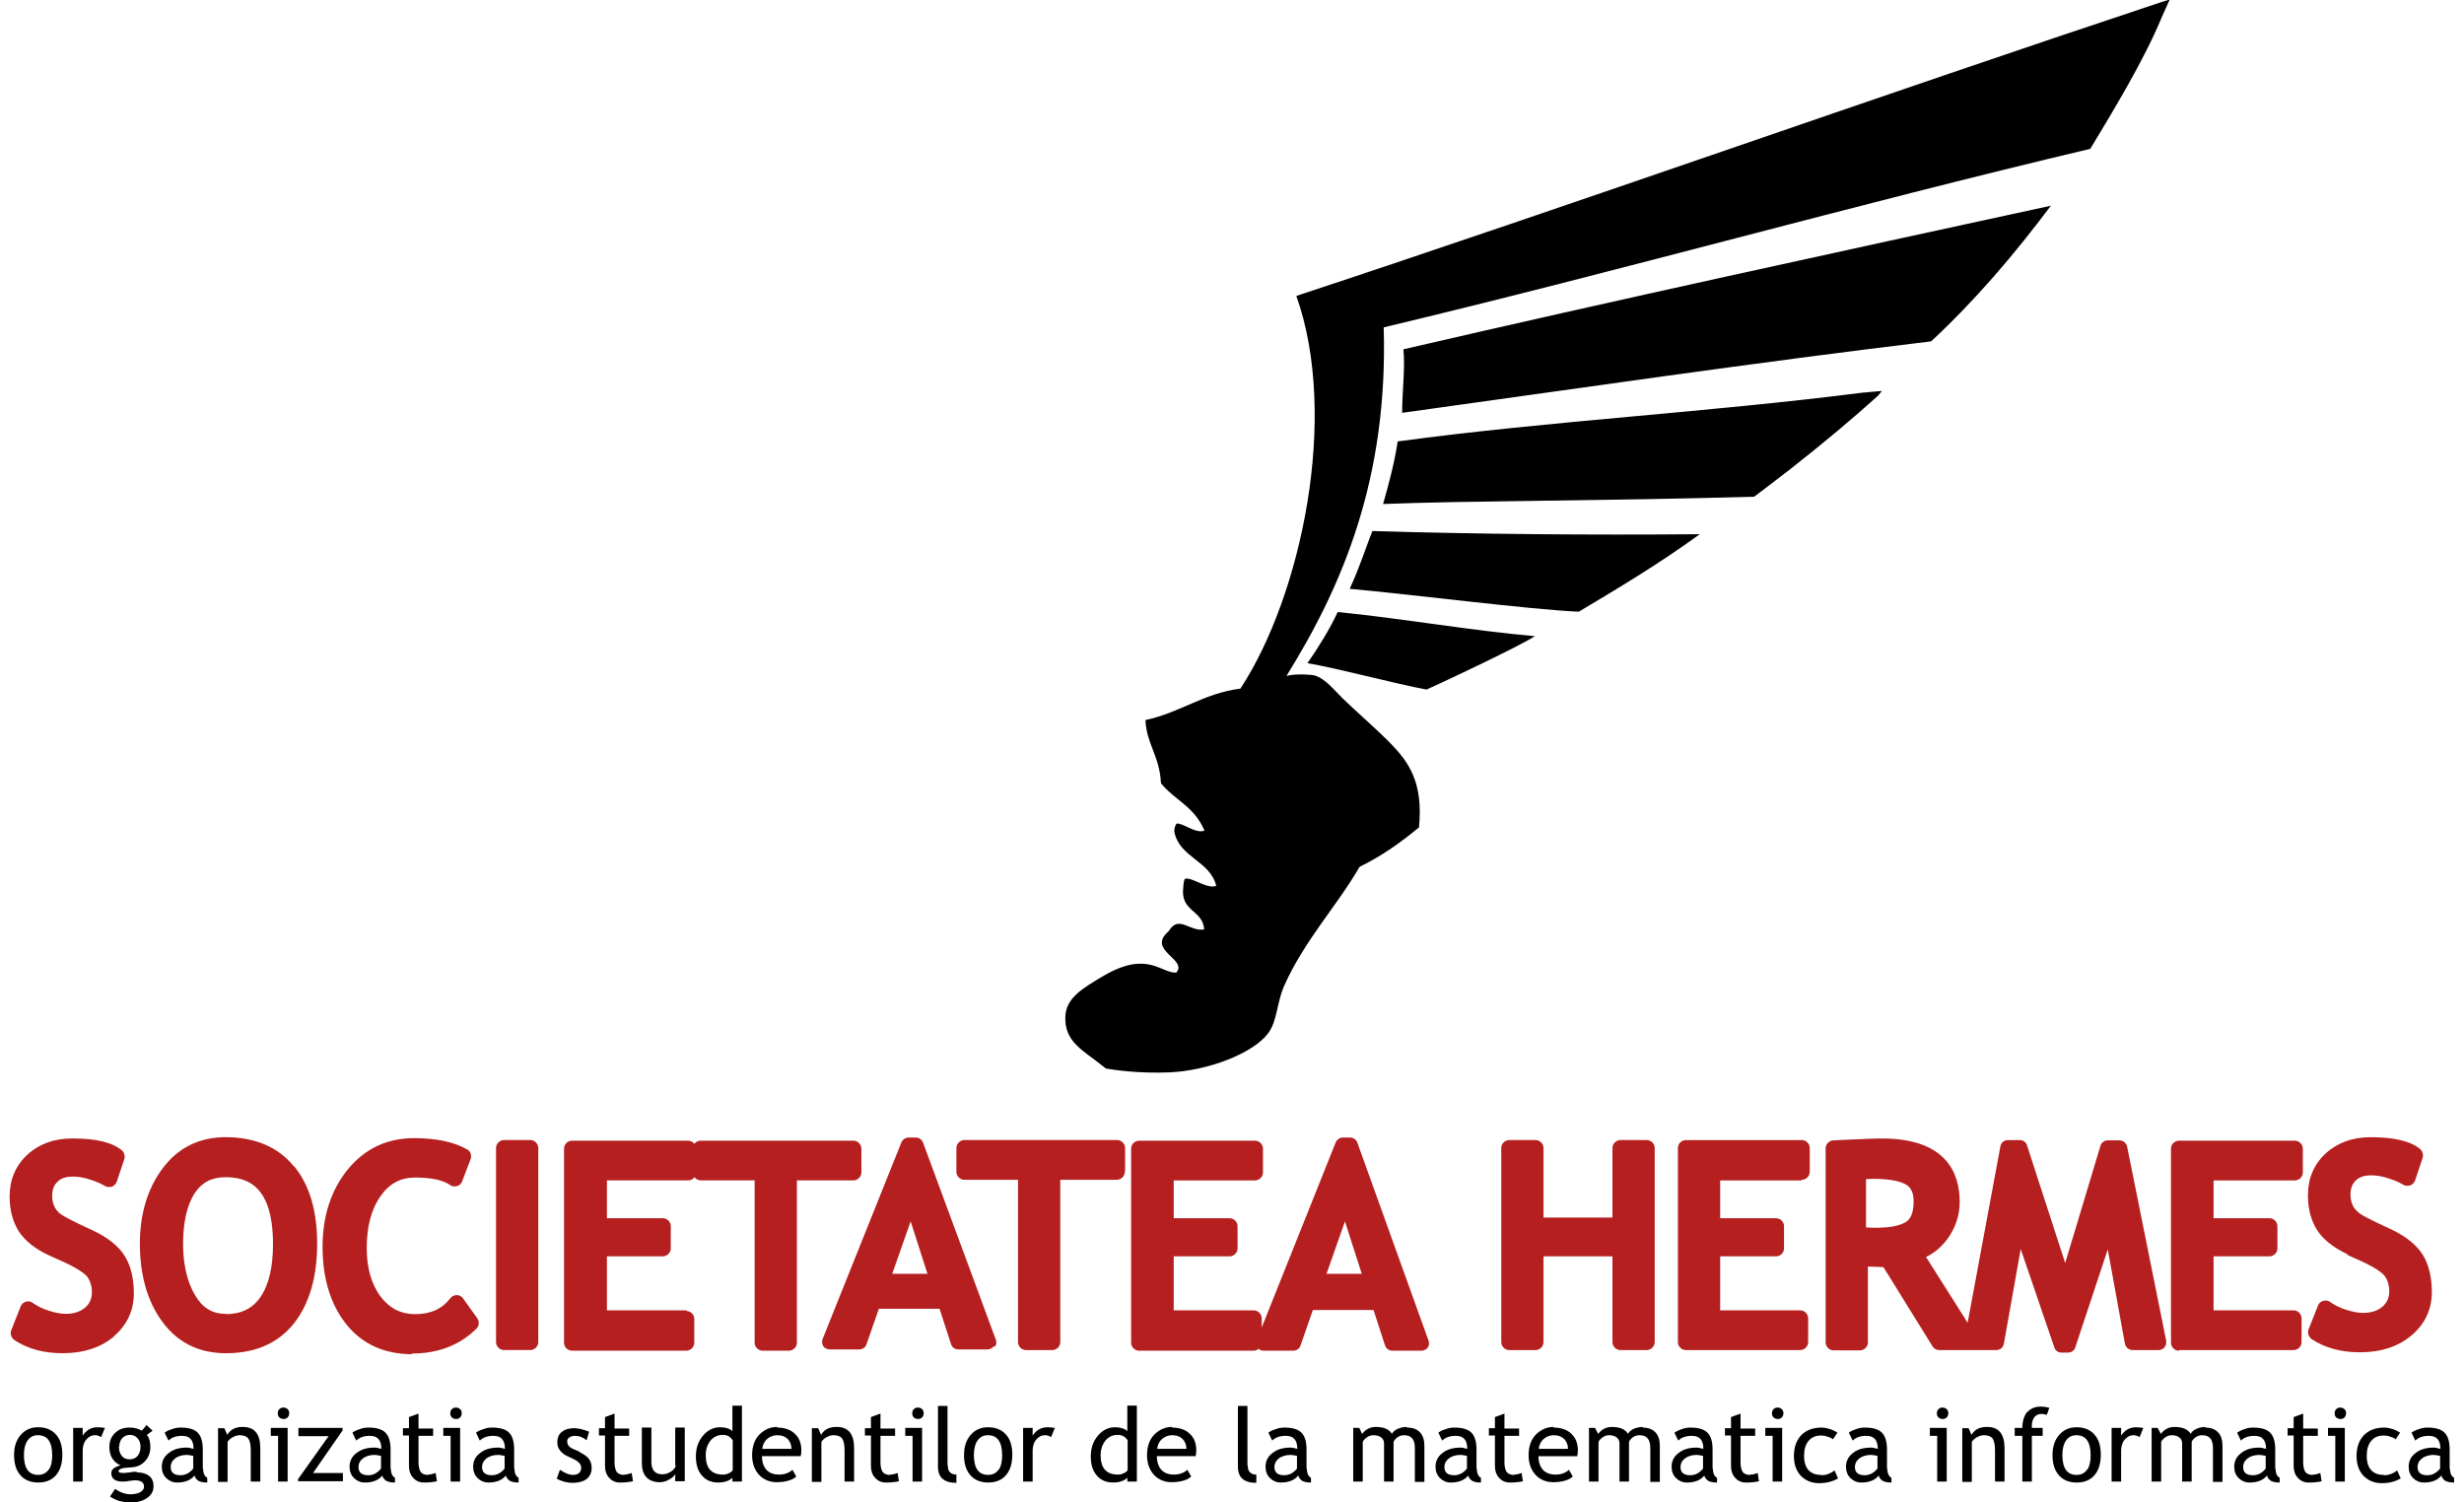 <svg xmlns="http://www.w3.org/2000/svg" version="1.1" width="164" height="100" viewBox="0 0 7695 4729">
	<path id="logo" d="m3451 3363.476c25 4 100 16 199 12 122-5 265-60 312-124 28-38 27-98 50-149 63-142 169-255 237-374 70-34 130-77 187-124 14-141-32-205-88-263-49-50-109-101-151-142-26-25-56-65-92-74 0 0-50-7-86 2 177-285 320-621 306-1097 749-179 1473-384 2224-562 72-119 170-281 224-412 2-5 26-58 26-58l-26 8C5867 307.476 4940 637.476 4050 931.476c135 380 16 943-176 1236-117 15-190 76-299 99 4 78 44 110 49 199 44 54 104 72 137 149-28 11-70-26-88-22 0 0-8 10-7 26 17 82 112 90 132 170-30 11-79-30-99-22-2 1-5 19-5 28-9 76 62 69 66 131-47 8-80-48-112 6-71 60 62 88 24 130-49 2-91-72-232 12-62 37-114 67-117 125-4 83 58 108 124 162M6425 647.476c-677 147-1369 297-2038 452 6 59-4 133-4 200 548-76 1107-158 1665-225 140-130 263-275 377-427m-532 583c-39 3-59 6-57 5-502 64-987 89-1467 154-10 67-28 134-46 197 280-11 674-9 1168-23 0 0 77-58 114-87 107-84 196-159 276-231l12-15zm-1603 440c-23 56-36 104-72 183 184 16 563 65 721 72 112-67 243-144 381-244-345 3-699 0-1030-10m-110 255c-23 51-61 112-95 161 96 16 276 65 375 83 71-32 285-133 341-168-206-18-417-56-621-76"/>

	<path id="logotype" fill="#b51f1f" d="m328 4206.476c42-36 63-82 63-135 0-46-9-86-28-117-19-31-52-58-98-80l-49-23c-39-19-54-28-59-33-7-6-13-13-17-23-4-9-6-20-6-32 0-18 5-33 17-44 11-11 27-16 49-16 16 0 35 3 55 10 25 8 37 15 44 19 6 4 14 5 22 3 7-2 13-8 16-15l24-72c3-9 0-20-7-27-31-26-82-38-157-38-56 0-104 17-141 51-37 34-56 79-56 131 0 42 9 78 28 109 19 30 52 57 98 78l49 22c51 24 67 40 72 48 8 13 12 28 12 44 0 20-6 36-21 49-15 13-35 20-61 20-15 0-33-3-54-10-20-6-37-15-51-25-6-4-14-6-21-3-7 2-13 7-16 14l-30 76c-4 10 0 23 9 30 42 28 93 42 152 42 67 0 122-18 164-54m349-70c-41 0-72-19-95-58-25-42-38-97-38-162 0-67 12-121 36-159 22-34 54-51 97-51 64 0 150 21 150 211 0 72-13 128-40 167-25 36-61 53-109 53m214-466c-49-60-122-91-214-91-83 0-150 33-199 99-47 63-71 143-71 236 0 98 23 181 70 245 48 66 115 100 201 100 92 0 164-31 214-94 48-61 73-145 73-251 0-103-24-185-73-244m371 590c82 0 151-26 204-79 8-8 9-22 2-32l-45-63c-4-6-12-10-19-10-8 0-15 3-20 9-26 34-62 51-112 51-44 0-80-18-108-55-29-38-44-90-44-153 0-67 14-122 44-164 27-39 63-58 108-58 51 0 89 8 111 24 6 4 14 5 21 3 7-2 13-7 16-14l27-71c4-11 0-24-10-30-41-24-98-36-168-36-85 0-155 33-209 99-52 64-79 146-79 243 0 99 25 181 74 243 50 63 120 95 208 95m372-674-83 0c-13 0-25 11-25 25l0 611c0 13 11 25 25 25l83 0c13 0 25-11 25-25l0-611c0-13-11-25-25-25m493 536-252 0 0-170 176 0c13 0 25-11 25-25l0-70c0-13-11-25-25-25l-176 0 0-119 256 0c8 0 15-4 20-10 4 6 11 10 20 10l169 0 0 511c0 13 11 25 25 25l83 0c13 0 25-11 25-25l0-511 178 0c13 0 25-11 25-25l0-75c0-13-11-25-25-25l-481 0c-8 0-15 4-20 10-4-6-11-10-20-10l-365 0c-13 0-25 11-25 25l0 611c0 13 11 25 25 25l360 0c13 0 25-11 25-25l0-75c0-13-11-25-25-25m759-117-111 0 58-165 53 165zm213 229c4-6 5-15 2-22l-229-620c-3-9-12-16-23-16l-22 0c-10 0-19 6-23 15l-248 619c-3 7-2 16 2 23 4 6 12 10 20 10l93 0c10 0 20-6 23-16l39-112 191 0 36 111c3 10 12 17 23 17l92 0c8 0 15-4 20-10m413-549 0-75c0-13-11-25-25-25l-481 0c-13 0-25 11-25 25l0 75c0 13 11 25 25 25l169 0 0 511c0 13 11 25 25 25l83 0c13 0 25-11 25-25l0-511 178 0c13 0 25-11 25-25m746 321-111 0 58-165 53 165zm-14-413c-3-9-12-16-23-16l-22 0c-10 0-19 6-23 15l-233 583 0-29c0-13-11-25-25-25l-252 0 0-170 176 0c13 0 25-11 25-25l0-70c0-13-11-25-25-25l-176 0 0-119 256 0c13 0 25-11 25-25l0-75c0-13-11-25-25-25l-365 0c-13 0-25 11-25 25l0 611c0 13 11 25 25 25l360 0c6 0 12-2 16-6 4 4 10 6 16 6l93 0c10 0 20-6 23-16l39-112 191 0 36 111c3 10 12 17 23 17l92 0c8 0 15-4 20-10 4-6 5-15 2-22l-224-623zm828 653 83 0c13 0 25-11 25-25l0-611c0-13-11-25-25-25l-83 0c-13 0-25 11-25 25l0 219-217 0 0-219c0-13-11-25-25-25l-83 0c-13 0-25 11-25 25l0 611c0 13 11 25 25 25l83 0c13 0 25-11 25-25l0-270 217 0 0 270c0 13 11 25 25 25m571-536c13 0 25-11 25-25l0-75c0-13-11-25-25-25l-365 0c-13 0-25 11-25 25l0 611c0 13 11 25 25 25l360 0c13 0 25-11 25-25l0-75c0-13-11-25-25-25l-252 0 0-170 176 0c13 0 25-11 25-25l0-70c0-13-11-25-25-25l-176 0 0-119 256 0zm202-2c13-1 20-1 24-1 59 0 88 10 102 18 10 6 24 19 24 52 0 32-7 54-23 65-12 8-39 19-94 19-10 0-22 0-33-1l0-153zm842 538 79 0c7 0 14-3 19-9 4-5 6-13 5-20l-123-611c-2-11-12-20-24-20l-37 0c-11 0-20 7-23 17l-111 369-120-370c-3-10-12-17-23-17l-37 0c-12 0-22 8-24 20l-103 555-131-207c24-11 47-30 66-55 26-35 40-75 40-118 0-91-42-200-245-200-18 0-48 1-89 3-52 2-62 3-63 3-13 0-25 11-25 25l0 611c0 13 11 25 25 25l83 0c13 0 25-11 25-25l0-239c19 1 36 1 49 2l155 250c4 7 12 11 21 11l95 0c0 0 1 0 2 0 1 0 2 0 3 0l79 0c12 0 22-8 24-20l53-298 106 310c3 10 12 16 23 16l20 0c10 0 20-6 23-17l102-308 54 297c2 11 12 20 24 20m147 0 360 0c13 0 25-11 25-25l0-75c0-13-11-25-25-25l-252 0 0-170 176 0c13 0 25-11 25-25l0-70c0-13-11-25-25-25l-176 0 0-119 256 0c13 0 25-11 25-25l0-75c0-13-11-25-25-25l-365 0c-13 0-25 11-25 25l0 611c0 13 11 25 25 25m529-302 49 22c51 24 67 40 72 48 8 13 12 28 12 44 0 20-6 36-21 49-15 13-35 20-61 20-15 0-33-3-54-10-20-6-37-15-51-25-6-4-14-5-21-3-7 2-13 7-16 14l-30 76c-4 10 0 23 9 30 42 28 93 42 152 42 67 0 122-18 164-54 42-36 63-82 63-135 0-46-9-86-28-117-19-31-52-58-98-80l-49-23c-39-19-54-28-58-33-7-6-13-13-17-23-4-9-6-20-6-32 0-18 5-33 17-44 11-11 27-16 49-16 16 0 35 3 55 10 25 8 37 15 44 19 6 4 14 5 22 3 7-2 13-8 16-15l24-72c3-9 0-20-7-27-31-26-82-38-157-38-56 0-104 17-141 51-37 34-56 79-56 131 0 42 9 78 28 109 19 30 52 57 98 78"/>

	<path id="logotype_sub" d="m123 4625.476c-7 11-19 17-33 17-30 0-45-21-45-63 0-19 4-35 12-46 8-11 19-16 32-16 30 0 45 21 45 63 0 19-3 35-11 46m-33-134c-23 0-41 8-55 24-14 16-21 37-21 63 0 27 6 48 20 64 13 15 32 23 56 23 23 0 42-7 56-23 13-15 20-37 20-64 0-27-6-49-20-64-13-15-32-23-56-23m140 29 0-27-30 0 0 169 30 0 0-97c0-13 3-25 11-35 8-9 17-14 28-14 6 0 13 2 19 6l12-29c-10-1-17-2-23-2-21 0-38 10-49 30m117 31c0-10 3-19 9-26 6-7 15-11 25-11 9 0 17 3 24 11 6 7 9 16 9 26 0 12-3 22-9 29-6 7-14 11-25 11-10 0-19-3-25-11-6-7-9-17-9-29m56 79c-4 0-11 0-21 2-9 1-16 2-21 2-10 0-15-2-15-6 0-3 2-5 7-7 4-1 8-3 11-3l24-2c17-1 31-8 42-20 10-11 16-26 16-43 0-16-3-29-11-39l18-13-19-18-15 18c-9-6-22-10-39-10-18 0-33 5-45 17-12 11-18 26-18 44 0 27 11 47 35 58-8 2-15 5-21 9-5 4-8 9-8 15 0 18 12 27 36 27 4 0 11 0 20-2 8-1 15-2 18-2 19 0 29 6 29 20 0 6-3 12-11 17-7 4-18 7-32 7-14 0-31-5-48-17l-16 24c7 5 17 10 29 14 12 3 23 5 34 5 21 0 39-4 53-14 14-9 21-22 21-37 0-14-4-25-14-33-9-7-22-11-39-11m178-12c-11 14-25 21-40 21-20 0-31-8-31-26 0-10 4-19 14-27 9-7 22-11 37-11 3 0 10 1 20 3l0 41zm30 0 0-60c0-24-5-42-16-53-11-11-29-16-53-16-9 0-18 1-28 5-10 3-18 7-23 11l12 25c10-10 24-15 43-15 24 0 36 13 36 41-8-2-15-4-21-4-23 0-42 5-57 17-15 11-22 26-22 43 0 14 4 26 14 36 9 9 21 14 34 14 24 0 43-7 55-22 2 8 7 13 13 17 6 3 15 5 27 5l0-15c-8-4-13-14-13-29m124-131c-22 0-38 8-48 25l-9-21-20 0 0 169 30 0 0-126c4-6 9-11 17-15 7-4 14-6 21-6 12 0 21 3 27 10 5 7 8 19 8 38l0 98 30 0 0-105c0-45-18-67-55-67m128-61c-5 0-9 1-13 5-3 3-5 7-5 13 0 5 1 9 5 13 3 3 8 5 13 5 5 0 9-1 13-5 3-3 5-8 5-13 0-5-1-9-5-13-3-3-8-5-13-5m-40 89 23 0 0 144 30 0 0-169-53 0 0 25zm226-17 0-8-139 0 0 26 95 0-96 135 0 7 141 0 0-26-94 0 93-134zm121 120c-11 14-25 21-40 21-20 0-31-8-31-26 0-10 4-19 14-27 9-7 22-11 37-11 3 0 10 1 20 3l0 41zm30 0 0-60c0-24-5-42-16-53-11-11-29-16-53-16-9 0-18 1-28 5-10 3-18 7-23 11l12 25c10-10 24-15 43-15 24 0 36 13 36 41-8-2-15-4-21-4-23 0-42 5-57 17-15 11-22 26-22 43 0 14 4 26 14 36 9 9 21 14 34 14 24 0 43-7 55-22 2 8 7 13 13 17 6 3 15 5 27 5l0-15c-8-4-13-14-13-29m117 20c-10 0-18-3-23-9-4-6-7-16-7-30l0-84 46 0 0-23-46 0 0-47-30 11 0 35-19 0 0 23 19 0 0 96c0 15 4 27 13 37 9 10 20 15 34 15 14 0 28-1 41-4l-4-26c-8 3-16 5-23 5m47-122 23 0 0 144 30 0 0-169-53 0 0 25zm40-89c-5 0-9 1-13 5-3 3-5 7-5 13 0 5 1 9 5 13 3 3 8 5 13 5 5 0 9-1 13-5 3-3 5-8 5-13 0-5-1-9-5-13-3-3-8-5-13-5m153 192c-11 14-25 21-40 21-20 0-31-8-31-26 0-10 4-19 14-27 9-7 22-11 37-11 3 0 10 1 20 3l0 41zm30 0 0-60c0-24-5-42-16-53-11-11-29-16-53-16-9 0-18 1-28 5-10 3-18 7-23 11l12 25c10-10 24-15 43-15 24 0 36 13 36 41-8-2-15-4-21-4-23 0-42 5-57 17-15 11-22 26-22 43 0 14 4 26 14 36 9 9 21 14 34 14 24 0 43-7 55-22 2 8 7 13 13 17 6 3 15 5 27 5l0-15c-8-4-13-14-13-29m205-53-21-9c-12-5-18-13-18-24 0-5 2-9 7-12 4-3 10-5 18-5 12 0 24 4 36 14l8-27c-18-7-34-11-46-11-16 0-29 3-39 11-10 7-15 18-15 32 0 5 0 10 2 15 1 4 4 9 7 13 3 4 7 7 12 11 4 3 14 8 28 14 17 8 26 17 26 28 0 15-9 23-27 23-10 0-23-5-40-16l-10 28c15 8 32 13 50 13 18 0 33-4 44-12 10-8 16-20 16-35 0-11-3-21-9-29-6-7-15-14-28-20m139 71c-10 0-18-3-23-9-4-6-7-16-7-30l0-84 46 0 0-23-46 0 0-47-30 11 0 35-19 0 0 23 19 0 0 96c0 15 4 27 13 37 9 10 20 15 34 15 14 0 28-1 41-4l-4-26c-8 3-16 5-23 5m162-28c-2 7-8 14-16 19-8 5-17 8-27 8-22 0-34-13-34-39l0-108-30 0 0 111c0 19 4 34 14 45 9 10 24 16 42 16 9 0 19-2 29-8 10-5 17-11 20-18l0 23 30 0 0-169-30 0 0 119zm178 15c-1 3-5 6-12 9-6 3-12 4-17 4-37 0-55-20-55-61 0-18 5-33 15-46 10-12 23-18 39-18 13 0 23 5 31 17l0 94zm0-124c-9-8-22-12-39-12-21 0-39 9-54 27-15 18-22 39-22 65 0 25 6 45 19 60 13 15 30 22 51 22 19 0 35-5 45-15l0 12 30 0 0-239-30 0 0 78zm94 56c1-12 6-22 14-30 9-8 20-13 33-13 14 0 25 4 34 13 7 8 11 18 11 30l-94 0zm47-69c-20 0-38 7-54 22-17 16-25 39-25 67 0 26 8 48 24 64 14 14 33 21 54 21 14 0 28-2 40-6 9-3 16-7 21-12l-12-21c-11 10-25 15-43 15-15 0-27-4-37-13-10-10-16-25-16-45l122 0c1-5 2-11 2-18 0-21-6-39-20-52-13-13-32-20-56-20m186-2c-22 0-38 8-48 25l-9-21-20 0 0 169 30 0 0-126c4-6 9-11 17-15 7-4 14-6 21-6 12 0 21 3 27 10 5 7 8 19 8 38l0 98 30 0 0-105c0-45-18-67-55-67m168 151c-10 0-18-3-23-9-4-6-7-16-7-30l0-84 46 0 0-23-46 0 0-47-30 11 0 35-19 0 0 23 19 0 0 96c0 15 4 27 13 37 9 10 20 15 34 15 14 0 28-1 41-4l-4-26c-8 3-16 5-23 5m87-211c-5 0-9 1-13 5-3 3-5 7-5 13 0 5 1 9 5 13 3 3 8 5 13 5 5 0 9-1 13-5 3-3 5-8 5-13 0-5-1-9-5-13-3-3-8-5-13-5m-40 89 23 0 0 144 30 0 0-169-53 0 0 25zm133 92 0-186-30 0 0 191c0 34 19 51 58 51l0-26c-8 0-15-2-20-7-5-5-7-12-7-21m160 12c-7 11-19 17-33 17-30 0-45-21-45-63 0-19 4-35 12-46 8-11 19-16 32-16 30 0 45 21 45 63 0 19-3 35-11 46m-33-134c-23 0-41 8-55 24-14 16-21 37-21 63 0 27 6 48 20 64 13 15 32 23 56 23 23 0 42-7 56-23 13-15 20-37 20-64 0-27-6-49-20-64-13-15-32-23-56-23m140 29 0-27-30 0 0 169 30 0 0-97c0-13 3-25 11-35 8-9 17-14 28-14 6 0 13 2 19 6l12-29c-10-1-17-2-23-2-21 0-38 10-49 30m300 106c-1 3-5 6-12 9-6 3-12 4-17 4-37 0-55-20-55-61 0-18 5-33 15-46 10-12 23-18 39-18 13 0 23 5 31 17l0 94zm0-124c-9-8-22-12-39-12-21 0-39 9-54 27-15 18-22 39-22 65 0 25 6 45 19 60 13 15 30 22 51 22 19 0 35-5 45-15l0 12 30 0 0-239-30 0 0 78zm94 56c1-12 6-22 14-30 9-8 20-13 33-13 14 0 25 4 34 13 7 8 11 18 11 30l-94 0zm47-69c-20 0-38 7-54 22-17 16-25 39-25 67 0 26 8 48 24 64 14 14 33 21 54 21 14 0 28-2 40-6 9-3 16-7 21-12l-12-21c-11 10-25 15-43 15-15 0-27-4-37-13-10-10-16-25-16-45l122 0c1-5 2-11 2-18 0-21-6-39-20-52-13-13-32-20-56-20m237 118 0-186-30 0 0 191c0 34 19 51 58 51l0-26c-8 0-15-2-20-7-5-5-7-12-7-21m155 9c-11 14-25 21-40 21-20 0-31-8-31-26 0-10 4-19 14-27 9-7 22-11 37-11 3 0 10 1 20 3l0 41zm30 0 0-60c0-24-5-42-16-53-11-11-29-16-53-16-9 0-18 1-28 5-10 3-18 7-23 11l12 25c10-10 24-15 43-15 24 0 36 13 36 41-8-2-15-4-21-4-23 0-42 5-57 17-15 11-22 26-22 43 0 14 4 26 14 36 9 9 21 14 34 14 24 0 43-7 55-22 2 8 7 13 13 17 6 3 15 5 27 5l0-15c-8-4-13-14-13-29m314-131c-9 0-19 2-28 6-9 4-15 9-18 16-9-15-26-22-51-22-17 0-32 7-43 22l-9-19-19 0 0 169 30 0 0-125c2-5 7-10 14-15 6-4 13-6 19-6 10 0 18 2 25 7 6 4 9 11 9 19l0 120 30 0 0-125c2-5 6-10 13-15 6-4 13-6 20-6 23 0 34 13 34 40l0 107 30 0 0-113c0-18-4-33-14-43-9-10-23-15-40-15m188 129c-11 14-25 21-40 21-20 0-31-8-31-26 0-10 4-19 14-27 9-7 22-11 37-11 3 0 10 1 20 3l0 41zm30 0 0-60c0-24-5-42-16-53-11-11-29-16-53-16-9 0-18 1-28 5-10 3-18 7-23 11l12 25c10-10 24-15 43-15 24 0 36 13 36 41-8-2-15-4-21-4-23 0-42 5-57 17-15 11-22 26-22 43 0 14 4 26 14 36 9 9 21 14 34 14 24 0 43-7 55-22 2 8 7 13 13 17 6 3 15 5 27 5l0-15c-8-4-13-14-13-29m117 20c-10 0-18-3-23-9-4-6-7-16-7-30l0-84 46 0 0-23-46 0 0-47-30 11 0 35-19 0 0 23 19 0 0 96c0 15 4 27 13 37 9 10 20 15 34 15 14 0 28-1 41-4l-4-26c-8 3-16 5-23 5m77-81c1-12 6-22 14-30 9-8 20-13 33-13 14 0 25 4 34 13 7 8 11 18 11 30l-94 0zm47-69c-20 0-38 7-54 22-17 16-25 39-25 67 0 26 8 48 24 64 14 14 33 21 54 21 14 0 28-2 40-6 9-3 16-7 21-12l-12-21c-11 10-25 15-43 15-15 0-27-4-37-13-10-10-16-25-16-45l122 0c1-5 2-11 2-18 0-21-6-39-20-52-13-13-32-20-56-20m280-2c-9 0-19 2-28 6-9 4-15 9-18 16-9-15-26-22-51-22-17 0-32 7-43 22l-10-19-19 0 0 169 30 0 0-125c2-5 7-10 14-15 6-4 13-6 19-6 10 0 18 2 24 7 6 4 9 11 9 19l0 120 30 0 0-125c2-5 6-10 13-15 6-4 13-6 20-6 23 0 34 13 34 40l0 107 30 0 0-113c0-18-4-33-14-43-9-10-23-15-40-15m190 129c-11 14-25 21-40 21-20 0-31-8-31-26 0-10 4-19 14-27 9-7 22-11 37-11 3 0 10 1 20 3l0 41zm30 0 0-60c0-24-5-42-16-53-11-11-29-16-53-16-9 0-18 1-28 5-10 3-17 7-23 11l12 25c10-10 24-15 43-15 24 0 36 13 36 41-8-2-15-4-21-4-23 0-42 5-57 17-15 11-22 26-22 43 0 14 4 26 14 36 9 9 21 14 34 14 24 0 43-7 55-22 2 8 7 13 13 17 6 3 15 5 27 5l0-15c-8-4-13-14-13-29m117 20c-10 0-18-3-23-9-4-6-7-16-7-30l0-84 46 0 0-23-46 0 0-47-30 11 0 35-19 0 0 23 19 0 0 96c0 15 4 27 13 37 9 10 20 15 34 15 14 0 28-1 41-4l-4-26c-8 3-16 5-23 5m86-211c-5 0-9 1-13 5-3 3-5 7-5 13 0 5 1 9 5 13 3 3 8 5 13 5 5 0 9-1 13-5 3-3 5-8 5-13 0-5-1-9-5-13-3-3-8-5-13-5m-39 89 23 0 0 144 30 0 0-169-53 0 0 25zm176 123c-17 0-31-5-40-15-9-10-14-25-14-45 0-19 4-35 14-47 9-11 22-17 39-17 7 0 15 1 22 4 7 2 13 5 16 8l14-21c-4-3-12-7-22-11-10-3-19-5-28-5-27 0-48 8-64 24-15 16-23 38-23 65 0 26 7 47 22 63 15 15 34 23 57 23 23 0 43-5 60-15l-11-25c-13 10-27 15-40 15m175-21c-11 14-25 21-40 21-20 0-31-8-31-26 0-10 4-19 14-27 9-7 22-11 37-11 3 0 10 1 20 3l0 41zm30 0 0-60c0-24-5-42-16-53-11-11-29-16-53-16-9 0-18 1-28 5-10 3-18 7-23 11l12 25c10-10 24-15 43-15 24 0 36 13 36 41-8-2-15-4-21-4-23 0-42 5-57 17-15 11-22 26-22 43 0 14 4 26 14 36 9 9 21 14 34 14 24 0 43-7 55-22 2 8 7 13 13 17 6 3 15 5 27 5l0-15c-8-4-13-14-13-29m174-192c-5 0-9 1-13 5-3 3-5 7-5 13 0 5 1 9 5 13 3 3 8 5 13 5 5 0 9-1 13-5 3-3 5-8 5-13 0-5-1-9-5-13-3-3-8-5-13-5m-40 89 23 0 0 144 30 0 0-169-53 0 0 25zm179-28c-22 0-38 8-48 25l-9-21-20 0 0 169 30 0 0-126c4-6 9-11 17-15 7-4 14-6 21-6 12 0 21 3 27 10 5 7 8 19 8 38l0 98 30 0 0-105c0-45-18-67-55-67m127-48c-10 12-16 29-16 51l-24 0 0 25 24 0 0 144 30 0 0-144 34 0 0-25-34 0c0-3 0-6 0-8 0-10 3-19 8-26 5-6 13-10 22-10 5 0 11 1 17 3l8-22c-10-3-19-4-28-4-17 0-31 6-42 18m189 180c-7 11-19 17-33 17-30 0-45-21-45-63 0-19 4-35 12-46 8-11 19-16 32-16 30 0 45 21 45 63 0 19-3 35-11 46m-33-134c-23 0-41 8-55 24-14 16-21 37-21 63 0 27 6 48 20 64 13 15 32 23 56 23 23 0 42-7 56-23 13-15 20-37 20-64 0-27-6-49-20-64-13-15-32-23-56-23m140 29 0-27-30 0 0 169 30 0 0-97c0-13 3-25 11-35 8-9 17-14 28-14 6 0 13 2 19 6l12-29c-10-1-17-2-23-2-21 0-38 10-49 30m267-31c-9 0-19 2-28 6-9 4-15 9-18 16-9-15-26-22-51-22-17 0-32 7-43 22l-10-19-19 0 0 169 30 0 0-125c2-5 7-10 14-15 6-4 13-6 19-6 10 0 18 2 24 7 6 4 9 11 9 19l0 120 30 0 0-125c2-5 6-10 13-15 6-4 13-6 20-6 23 0 34 13 34 40l0 107 30 0 0-113c0-18-4-33-14-43-9-10-23-15-40-15m190 129c-11 14-25 21-40 21-20 0-31-8-31-26 0-10 4-19 14-27 9-7 22-11 37-11 3 0 10 1 20 3l0 41zm30 0 0-60c0-24-5-42-16-53-11-11-29-16-53-16-9 0-18 1-28 5-10 3-17 7-23 11l12 25c10-10 24-15 43-15 24 0 36 13 36 41-8-2-15-4-21-4-23 0-42 5-57 17-15 11-22 26-22 43 0 14 4 26 14 36 9 9 21 14 34 14 24 0 43-7 55-22 2 8 7 13 13 17 6 3 15 5 27 5l0-15c-8-4-13-14-13-29m117 20c-10 0-18-3-23-9-4-6-7-16-7-30l0-84 46 0 0-23-46 0 0-47-30 11 0 35-19 0 0 23 19 0 0 96c0 15 4 27 13 37 9 10 20 15 34 15 14 0 28-1 41-4l-4-26c-8 3-16 5-23 5m86-211c-5 0-9 1-13 5-3 3-5 7-5 13 0 5 1 9 5 13 3 3 8 5 13 5 5 0 9-1 13-5 3-3 5-8 5-13 0-5-1-9-5-13-3-3-8-5-13-5m-39 89 23 0 0 144 30 0 0-169-53 0 0 25zm176 123c-17 0-31-5-40-15-9-10-14-25-14-45 0-19 4-35 14-47 9-11 22-17 39-17 7 0 15 1 22 4 7 2 13 5 16 8l14-21c-4-3-12-7-22-11-10-3-19-5-28-5-27 0-48 8-64 24-15 16-23 38-23 65 0 26 7 47 22 63 15 15 34 23 57 23 23 0 43-5 60-15l-11-25c-13 10-27 15-40 15m175-21c-11 14-25 21-40 21-20 0-31-8-31-26 0-10 4-19 14-27 9-7 22-11 37-11 3 0 10 1 20 3l0 41zm30 0 0-60c0-24-5-42-16-53-11-11-29-16-53-16-9 0-18 1-28 5-10 3-18 7-23 11l12 25c10-10 24-15 43-15 24 0 36 13 36 41-8-2-15-4-21-4-23 0-42 5-57 17-15 11-22 26-22 43 0 14 4 26 14 36 9 9 21 14 34 14 24 0 43-7 55-22 2 8 7 13 13 17 6 3 15 5 27 5l0-15c-8-4-13-14-13-29"/>
</svg>
